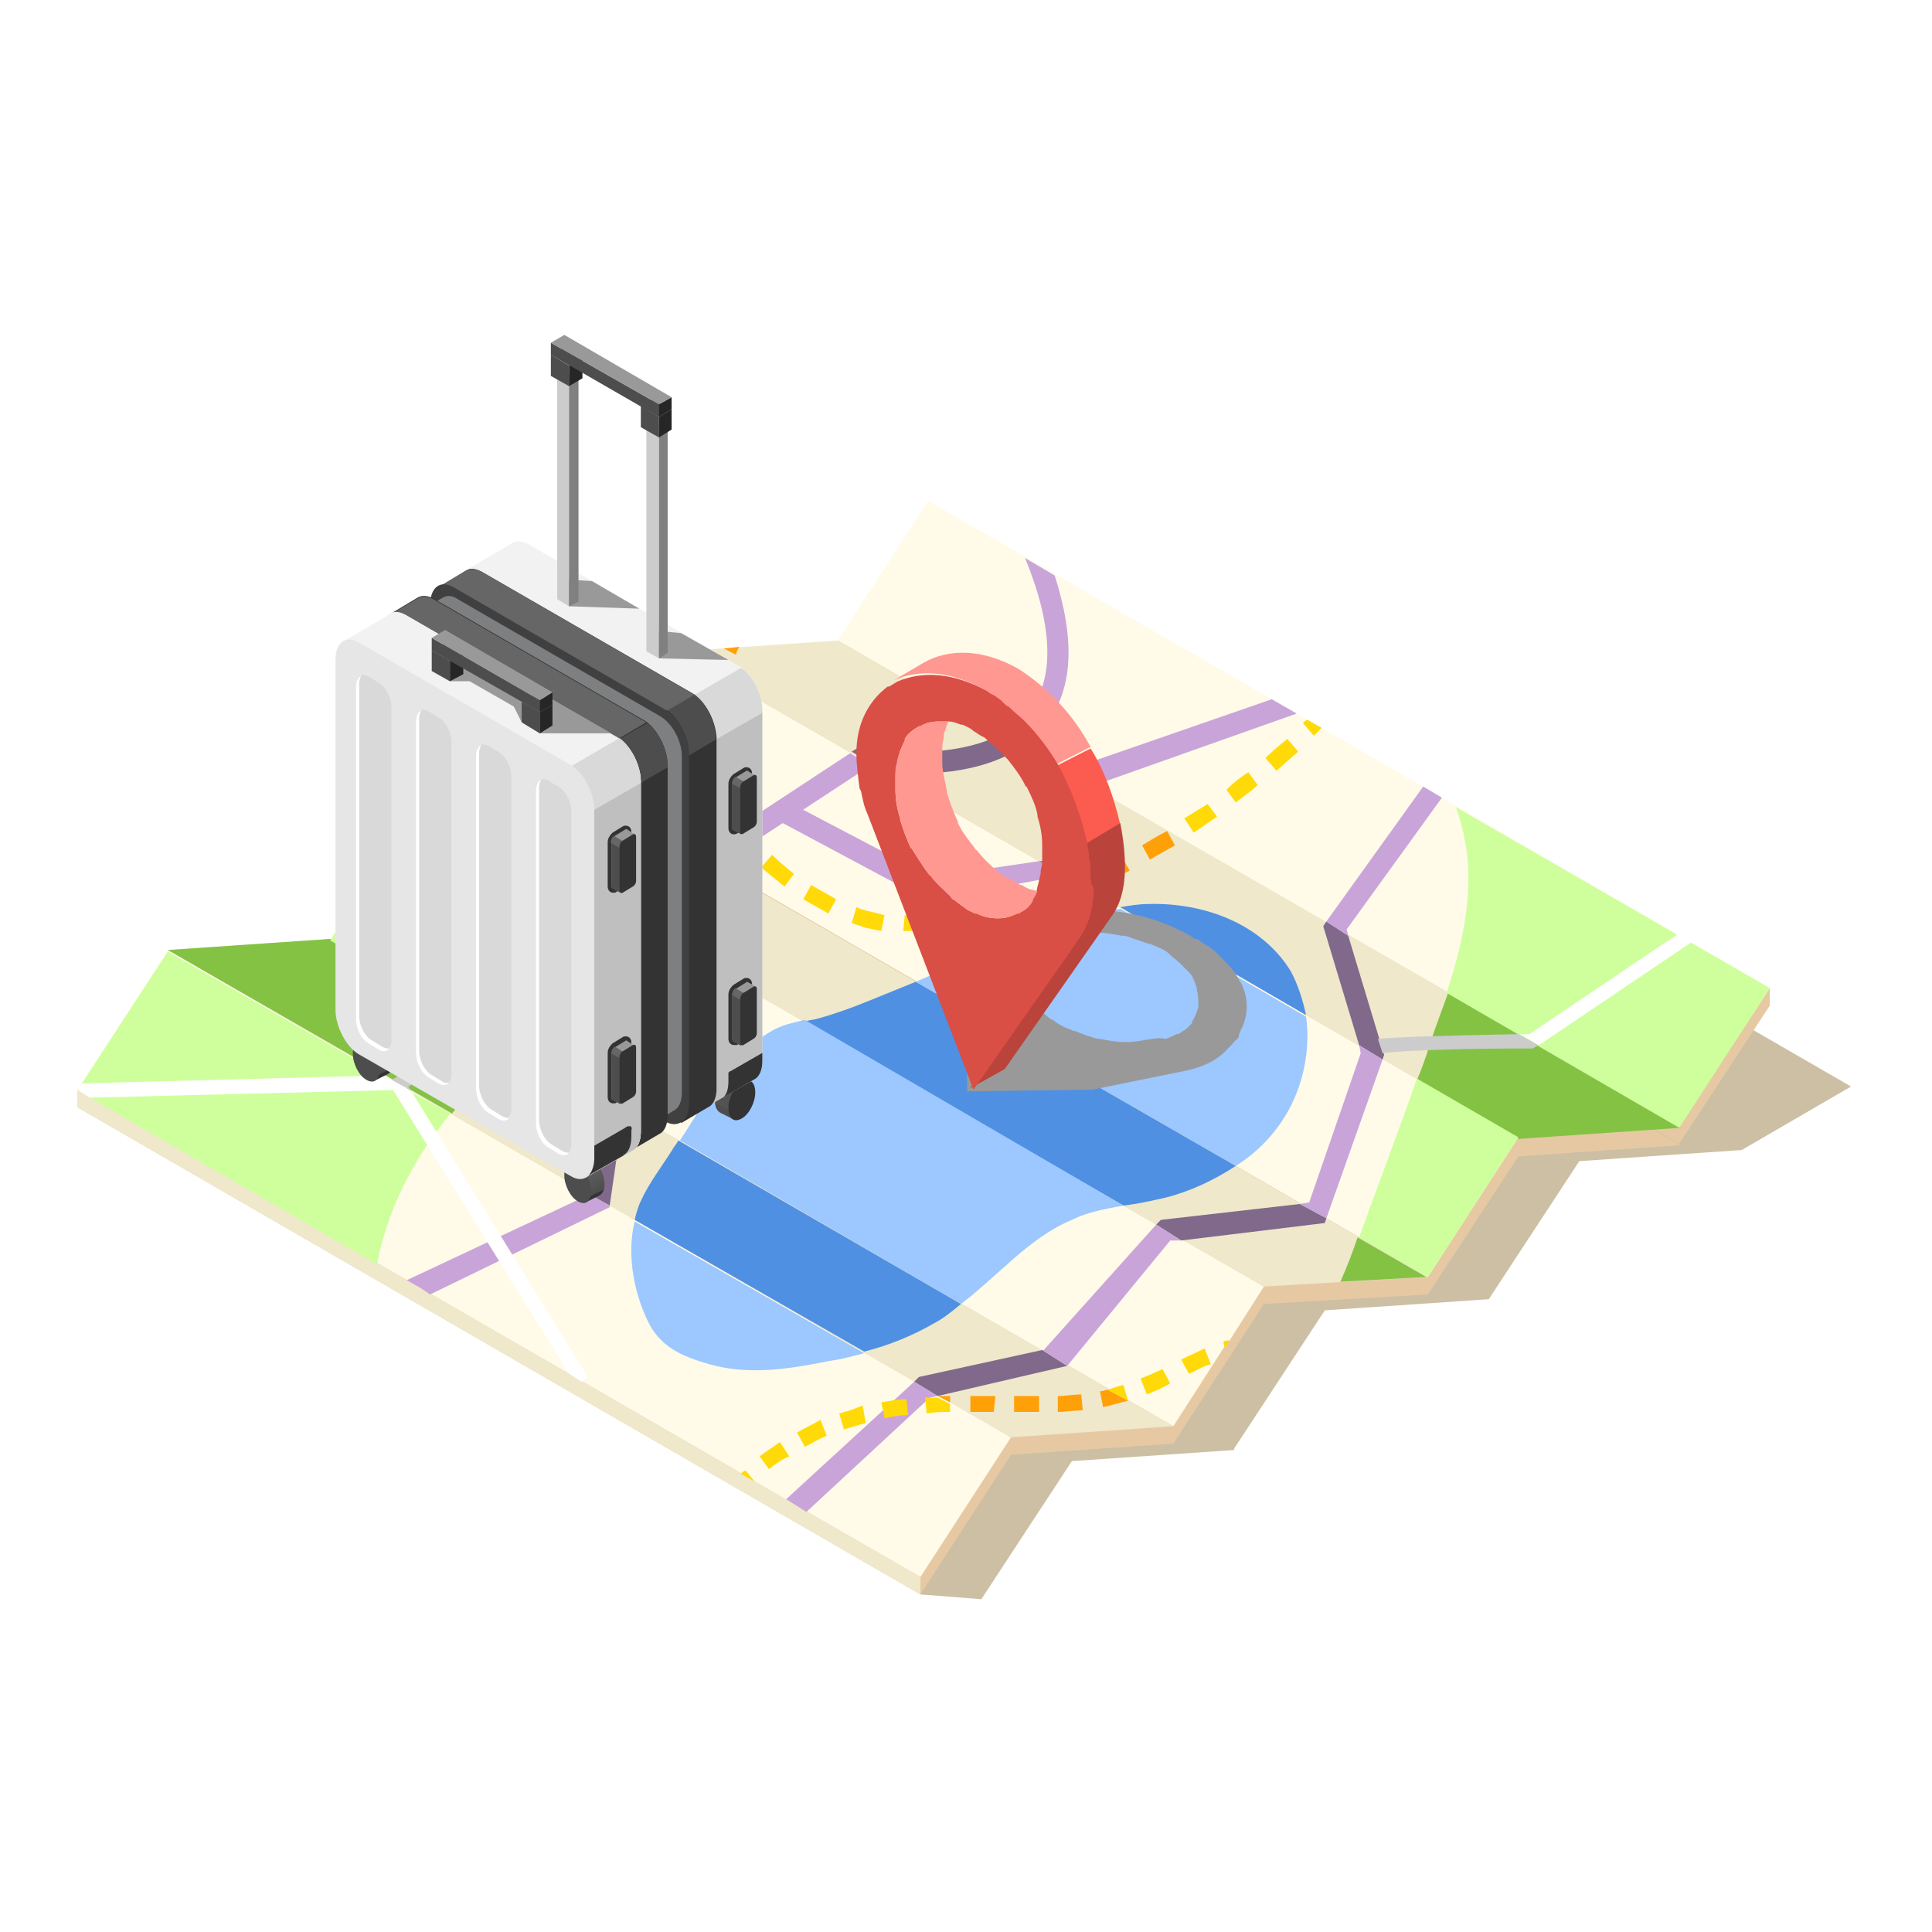 <svg width="150" height="150" viewBox="0 0 150 150" fill="none" xmlns="http://www.w3.org/2000/svg">
<path d="M143.71 84.358L78.25 46.527L69.764 51.456L57.278 52.319L50.247 63.163L50.004 63.04L37.518 63.903L30.366 74.747H30.487L17.88 75.609L10.849 86.453L70.249 121.943L71.461 123.791L76.189 124.161L83.22 113.44L95.827 112.578V112.454L102.858 101.734L115.587 100.871L122.617 90.15L135.225 89.287L143.71 84.358Z" fill="#CCBFA3"/>
<path d="M136.073 77.088V77.211L72.067 40.242L65.763 49.854L65.036 49.731V51.087L130.376 88.794L137.407 78.073V76.718L136.073 77.088Z" fill="#E6C9A3"/>
<path d="M137.407 76.718L130.376 87.439L65.036 49.731L72.067 38.887L101.524 55.893L102.615 56.509L137.407 76.718Z" fill="#FFFBE8"/>
<path d="M130.376 88.794V87.439L65.036 49.731V51.087L130.376 88.794Z" fill="#E6C9A3"/>
<path d="M65.036 51.087L52.429 51.949L46.125 61.561L45.398 61.315V62.793L110.859 100.501L117.89 89.78L130.497 88.918L65.036 51.087Z" fill="#E6C9A3"/>
<path d="M110.859 99.146L45.398 61.315L52.429 50.594L117.89 88.302L110.859 99.146Z" fill="#FFFBE8"/>
<path d="M130.497 87.439L65.036 49.731L52.429 50.594L117.89 88.302L130.497 87.439Z" fill="#EFE8CB"/>
<path d="M110.859 100.501V99.145L45.398 61.315V62.793L110.859 100.501Z" fill="#E6C9A3"/>
<path d="M25.638 74.377L91.099 112.085L98.13 101.241L110.859 100.501L45.276 62.67L32.669 63.533L25.638 74.377Z" fill="#E6C9A3"/>
<path d="M98.13 99.885L95.463 104.075L94.978 104.691L91.099 110.729L25.638 72.898L32.669 62.177L98.13 99.885Z" fill="#FFFBE8"/>
<path d="M110.859 99.145L45.276 61.315L32.669 62.177L98.13 99.885L110.859 99.145Z" fill="#EFE8CB"/>
<path d="M25.638 74.377L13.031 75.24L6.849 84.728L6 84.605V85.96L71.461 123.791L78.492 112.947L91.099 112.085L25.638 74.377Z" fill="#E6C9A3"/>
<path d="M78.492 111.592L71.461 122.436L58.611 115.042L57.399 114.303L6 84.605L13.031 73.761L78.492 111.592Z" fill="#FFFBE8"/>
<path d="M91.099 110.729L25.638 72.898L13.031 73.76L78.492 111.592L91.099 110.729Z" fill="#EFE8CB"/>
<path d="M71.461 123.792V122.436L6 84.605V85.96L71.461 123.792Z" fill="#EFE8CB"/>
<path d="M49.277 94.833L67.097 105.061C66.127 105.307 65.278 105.554 64.309 105.677C61.278 106.293 58.126 106.786 55.096 105.923C52.914 105.307 51.217 104.568 50.247 102.473C49.156 100.132 48.671 97.297 49.277 94.833Z" fill="#9CC7FF"/>
<path d="M71.097 76.225L95.948 90.52C94.251 91.629 92.433 92.491 90.493 92.984C89.402 93.231 88.311 93.477 87.22 93.6L62.49 79.306C62.854 79.183 63.218 79.183 63.581 79.059C64.915 78.69 66.248 78.197 67.46 77.704C68.673 77.211 69.885 76.718 71.097 76.225Z" fill="#4F90E3"/>
<path d="M101.403 78.813L86.978 70.433C87.705 70.31 88.432 70.187 89.16 70.187C93.402 70.064 97.888 71.666 100.191 75.363C100.797 76.472 101.161 77.704 101.403 78.813Z" fill="#4F90E3"/>
<path d="M74.613 101.241C74.007 101.734 73.279 102.35 72.552 102.72C70.855 103.705 69.036 104.445 67.097 104.938L49.277 94.71C49.398 94.217 49.519 93.724 49.762 93.231C50.368 91.876 51.338 90.643 52.186 89.288C52.307 89.041 52.55 88.795 52.671 88.548L74.613 101.241Z" fill="#4F90E3"/>
<path d="M87.22 93.6C85.887 93.847 84.432 94.093 83.22 94.709C79.947 96.065 77.522 99.022 74.613 101.24L52.792 88.548C54.005 86.7 55.096 84.728 56.55 83.003C57.399 81.894 58.49 80.908 59.702 80.168C60.672 79.552 61.521 79.429 62.49 79.183L87.22 93.6Z" fill="#9CC7FF"/>
<path d="M99.827 86.576C98.857 88.178 97.524 89.534 95.948 90.52L71.097 76.225C73.037 75.362 75.098 74.623 77.037 73.761C80.31 72.405 83.583 71.05 86.978 70.557L101.403 78.936C101.767 81.524 101.161 84.358 99.827 86.576Z" fill="#9CC7FF"/>
<path d="M25.638 72.898L40.185 81.278C38.367 82.879 36.548 84.605 35.094 86.453L13.031 73.76L25.638 72.898Z" fill="#84C244"/>
<path d="M52.065 65.258C52.065 67.353 51.823 69.325 50.974 71.173C50.732 71.543 50.61 72.035 50.368 72.405L40.185 66.49L39.094 65.874L32.548 62.177L44.186 61.315L45.155 61.191L45.277 61.315L45.64 61.561L52.065 65.258Z" fill="#84C244"/>
<path d="M105.404 96.065L110.737 99.146L104.07 99.515C104.555 98.406 105.04 97.174 105.404 96.065Z" fill="#84C244"/>
<path d="M112.434 77.088L130.497 87.562L117.89 88.425L110.01 83.865C110.374 83.003 110.737 82.017 110.98 81.154C111.465 79.676 111.95 78.443 112.434 77.088Z" fill="#84C244"/>
<path d="M34.972 86.453C34.366 87.193 33.76 88.055 33.154 88.918C31.336 91.629 29.881 94.833 29.275 98.16L6.97 85.221L6 84.605L6.364 84.112L13.031 73.884L29.76 83.496L31.578 84.605L34.972 86.453Z" fill="#CEFF9C"/>
<path d="M50.368 72.405C48.792 74.87 46.246 76.718 43.822 78.443C42.609 79.429 41.397 80.291 40.185 81.401L25.638 73.021L32.669 62.177L50.368 72.405Z" fill="#CEFF9C"/>
<path d="M52.065 65.012C52.065 65.135 52.065 65.135 52.065 65.258L45.398 61.438L49.883 54.66C50.368 55.4 50.732 56.262 50.974 57.125C51.701 59.59 52.065 62.3 52.065 65.012Z" fill="#CEFF9C"/>
<path d="M117.889 88.302L110.859 99.146L105.525 96.065C106.979 91.999 108.555 87.932 110.01 83.742L117.889 88.302Z" fill="#CEFF9C"/>
<path d="M137.407 76.718L130.376 87.562L112.313 77.088C113.283 74.131 114.01 71.173 114.01 68.092C114.01 66.244 113.647 64.396 113.041 62.67L137.407 76.718Z" fill="#CEFF9C"/>
<path d="M46.852 85.221L48.428 86.083L47.337 93.6L45.761 92.738L46.852 85.221Z" fill="#81698B"/>
<path d="M55.823 67.476L58.49 76.718L58.247 76.965L56.429 75.856L53.883 66.49L54.005 66.367L55.823 67.476Z" fill="#81698B"/>
<path d="M79.34 57.987C76.067 60.205 71.339 60.205 68.794 59.959L66.127 58.357L66.733 57.987L67.097 58.111C67.218 58.111 73.521 59.22 77.764 57.002L79.34 57.987Z" fill="#81698B"/>
<path d="M80.916 104.814L82.856 106.046L72.794 108.388L70.976 107.279L71.34 106.909L80.916 104.814Z" fill="#81698B"/>
<path d="M100.918 93.477L102.979 94.586L102.858 94.956L91.705 96.311L89.766 95.079L90.129 94.71L100.918 93.477Z" fill="#81698B"/>
<path d="M107.464 81.894L107.343 82.264L105.525 81.154L102.737 71.912L102.979 71.543L104.676 72.652L107.464 81.894Z" fill="#81698B"/>
<path d="M47.337 93.6V93.724L33.397 100.501L32.669 100.008L31.578 99.392L45.761 92.738L47.337 93.6Z" fill="#C9A4D9"/>
<path d="M58.248 76.965L48.428 86.084L46.852 85.221L56.55 76.225L56.429 75.856L58.248 76.965Z" fill="#C9A4D9"/>
<path d="M66.976 59.836L55.702 67.23L55.823 67.476L54.005 66.367L66.006 58.48L68.673 60.082C67.945 59.959 67.339 59.836 66.976 59.836Z" fill="#C9A4D9"/>
<path d="M81.28 56.139C80.674 56.878 80.067 57.495 79.34 57.987L77.643 57.002C78.492 56.509 79.34 55.892 79.946 55.153C81.886 52.689 81.765 48.622 79.583 43.323L81.886 44.679C83.462 49.608 83.341 53.428 81.28 56.139Z" fill="#C9A4D9"/>
<path d="M72.794 108.388L72.188 108.511L62.612 117.384L61.036 116.398L70.976 107.279L72.794 108.388Z" fill="#C9A4D9"/>
<path d="M91.705 96.312H90.857L82.856 106.047L80.916 104.814H81.037L89.766 95.079L91.705 96.312Z" fill="#C9A4D9"/>
<path d="M107.343 82.264L102.979 94.586L100.918 93.477L101.646 93.354L105.646 81.771L105.525 81.154L107.343 82.264Z" fill="#C9A4D9"/>
<path d="M104.555 72.159L104.676 72.652L102.979 71.543L110.495 61.068L111.95 61.931L104.555 72.159Z" fill="#C9A4D9"/>
<path d="M82.735 59.959L84.674 61.068L84.068 61.191L82.492 67.969L80.674 66.86H80.916L82.735 59.959Z" fill="#81698B"/>
<path d="M82.492 67.969L72.067 69.94L60.308 63.656L61.036 62.177L72.309 68.092L80.674 66.86L82.492 67.969Z" fill="#C9A4D9"/>
<path d="M100.676 55.399L84.674 61.068L82.735 59.959V59.836L98.736 54.29L100.676 55.399Z" fill="#C9A4D9"/>
<path fill-rule="evenodd" clip-rule="evenodd" d="M55.58 56.016L54.368 55.893C54.368 56.632 54.368 57.495 54.489 58.234L55.701 58.111C55.58 57.495 55.459 56.755 55.58 56.016Z" fill="#FFDA08"/>
<path fill-rule="evenodd" clip-rule="evenodd" d="M56.308 52.812C56.065 53.305 55.944 53.921 55.823 54.414L54.611 54.167C54.732 53.551 54.974 52.812 55.217 52.196L56.308 52.812Z" fill="#FFDA08"/>
<path fill-rule="evenodd" clip-rule="evenodd" d="M59.944 66.367L59.096 67.353C59.702 67.846 60.308 68.339 60.914 68.832L61.641 67.846C61.035 67.353 60.429 66.86 59.944 66.367Z" fill="#FFDA08"/>
<path fill-rule="evenodd" clip-rule="evenodd" d="M57.399 63.409L56.308 64.149C56.671 64.765 57.156 65.504 57.641 65.997L58.611 65.135C58.247 64.642 57.762 64.026 57.399 63.409Z" fill="#FFDA08"/>
<path fill-rule="evenodd" clip-rule="evenodd" d="M55.944 59.959L54.732 60.329C54.853 60.699 54.974 61.068 55.095 61.438C55.217 61.808 55.338 62.177 55.58 62.547L56.671 62.054C56.55 61.684 56.429 61.438 56.308 61.068C56.186 60.575 56.065 60.329 55.944 59.959Z" fill="#FFDA08"/>
<path fill-rule="evenodd" clip-rule="evenodd" d="M70.249 71.05L70.127 72.282C70.855 72.282 71.703 72.282 72.431 72.282L72.309 71.05C71.582 71.173 70.855 71.173 70.249 71.05Z" fill="#FFDA08"/>
<path fill-rule="evenodd" clip-rule="evenodd" d="M66.491 70.434L66.127 71.666C66.491 71.789 66.854 71.912 67.218 72.036L67.824 72.159L68.43 72.282L68.673 71.05L68.188 70.927L67.703 70.803C67.097 70.68 66.733 70.557 66.491 70.434Z" fill="#FFDA08"/>
<path fill-rule="evenodd" clip-rule="evenodd" d="M62.975 68.708L62.369 69.817C62.975 70.187 63.702 70.557 64.308 70.926L64.915 69.817C64.308 69.448 63.581 69.078 62.975 68.708Z" fill="#FFDA08"/>
<path fill-rule="evenodd" clip-rule="evenodd" d="M84.068 69.324C83.34 69.571 82.734 69.941 82.007 70.187L81.643 68.955C82.249 68.708 82.734 68.585 83.34 68.339L83.947 68.708L84.068 69.324Z" fill="#FFDA08"/>
<path fill-rule="evenodd" clip-rule="evenodd" d="M77.885 70.187L78.249 71.419C78.977 71.173 79.704 71.05 80.431 70.803L80.067 69.571C79.219 69.694 78.492 69.941 77.885 70.187Z" fill="#FFDA08"/>
<path fill-rule="evenodd" clip-rule="evenodd" d="M74.006 70.926L74.128 72.159C74.855 72.035 75.582 71.912 76.31 71.789L76.067 70.557C75.461 70.68 74.734 70.803 74.006 70.926Z" fill="#FFDA08"/>
<path fill-rule="evenodd" clip-rule="evenodd" d="M91.948 63.533L92.675 64.642C93.281 64.272 93.887 63.779 94.493 63.409L93.766 62.424C93.16 62.793 92.554 63.163 91.948 63.533Z" fill="#FFDA08"/>
<path fill-rule="evenodd" clip-rule="evenodd" d="M88.674 65.628L89.28 66.737C89.887 66.367 90.614 65.997 91.22 65.628L90.614 64.519C89.887 64.888 89.28 65.258 88.674 65.628Z" fill="#FFA008"/>
<path fill-rule="evenodd" clip-rule="evenodd" d="M85.159 67.476L85.644 68.585C86.371 68.215 86.977 67.969 87.705 67.599L87.099 66.49C86.492 66.86 85.886 67.23 85.159 67.476Z" fill="#FFA008"/>
<path fill-rule="evenodd" clip-rule="evenodd" d="M102.615 56.509C102.373 56.755 102.251 56.879 102.009 57.125L101.16 56.139C101.282 56.016 101.403 55.893 101.524 55.893L102.615 56.509Z" fill="#FFDA08"/>
<path fill-rule="evenodd" clip-rule="evenodd" d="M98.251 58.85L99.1 59.836C99.706 59.343 100.191 58.85 100.797 58.357L99.948 57.371C99.342 57.864 98.736 58.357 98.251 58.85Z" fill="#FFDA08"/>
<path fill-rule="evenodd" clip-rule="evenodd" d="M95.221 61.315L95.948 62.301C96.554 61.808 97.16 61.438 97.645 60.945L96.918 59.959C96.311 60.329 95.705 60.822 95.221 61.315Z" fill="#FFDA08"/>
<path fill-rule="evenodd" clip-rule="evenodd" d="M61.885 111.222L62.491 112.331C62.975 112.085 63.582 111.715 64.188 111.468L63.703 110.236C63.097 110.606 62.491 110.852 61.885 111.222Z" fill="#FFDA08"/>
<path fill-rule="evenodd" clip-rule="evenodd" d="M58.975 113.07L59.702 114.056C60.187 113.687 60.672 113.317 61.278 113.07L60.551 111.961C60.066 112.331 59.46 112.701 58.975 113.07Z" fill="#FFDA08"/>
<path fill-rule="evenodd" clip-rule="evenodd" d="M58.611 115.042L57.52 114.426C57.642 114.303 57.763 114.179 57.884 114.179L58.611 115.042Z" fill="#FFDA08"/>
<path fill-rule="evenodd" clip-rule="evenodd" d="M73.764 109.62C73.158 109.62 72.552 109.62 71.946 109.743L71.825 108.511C72.188 108.511 72.431 108.511 72.794 108.511L73.764 109.004V109.62Z" fill="#FFDA08"/>
<path fill-rule="evenodd" clip-rule="evenodd" d="M68.43 108.881L68.673 110.113C69.279 109.99 69.885 109.867 70.491 109.867L70.37 108.635C69.764 108.635 69.037 108.758 68.43 108.881Z" fill="#FFDA08"/>
<path fill-rule="evenodd" clip-rule="evenodd" d="M65.157 109.743L65.521 110.976L66.37 110.729L67.218 110.483L66.976 109.127L66.006 109.497L65.157 109.743Z" fill="#FFDA08"/>
<path fill-rule="evenodd" clip-rule="evenodd" d="M82.129 108.388V109.62C82.735 109.62 83.462 109.497 84.068 109.497L83.947 108.264C83.341 108.264 82.735 108.388 82.129 108.388Z" fill="#FFA008"/>
<path fill-rule="evenodd" clip-rule="evenodd" d="M78.734 108.388V109.62C79.341 109.62 80.068 109.62 80.674 109.62V108.388C79.947 108.388 79.341 108.388 78.734 108.388Z" fill="#FFA008"/>
<path fill-rule="evenodd" clip-rule="evenodd" d="M75.34 108.388V109.62H77.158L77.28 108.388H75.34Z" fill="#FFA008"/>
<path fill-rule="evenodd" clip-rule="evenodd" d="M91.705 105.554L92.311 106.663C92.918 106.416 93.403 106.047 94.009 105.923L93.524 104.691C92.796 105.061 92.19 105.307 91.705 105.554Z" fill="#FFDA08"/>
<path fill-rule="evenodd" clip-rule="evenodd" d="M88.554 107.032L89.039 108.264C89.645 108.018 90.251 107.771 90.857 107.402L90.251 106.293C89.766 106.539 89.16 106.786 88.554 107.032Z" fill="#FFDA08"/>
<path fill-rule="evenodd" clip-rule="evenodd" d="M87.584 108.757C86.978 108.88 86.25 109.127 85.644 109.25L85.402 108.018C85.644 108.018 85.887 107.895 86.008 107.895L87.584 108.757Z" fill="#FFA008"/>
<path fill-rule="evenodd" clip-rule="evenodd" d="M95.463 104.075L95.1 104.691L94.978 104.198C95.1 104.075 95.221 104.075 95.463 104.075Z" fill="#FFDA08"/>
<path d="M73.764 108.881L72.794 108.388C73.158 108.388 73.401 108.388 73.764 108.388V108.881Z" fill="#FFA008"/>
<path d="M87.584 108.757L86.008 107.895C86.371 107.772 86.735 107.648 87.22 107.525L87.584 108.757Z" fill="#FFDA08"/>
<path d="M57.399 50.224C57.278 50.471 57.156 50.594 57.156 50.84L56.187 50.347L57.399 50.224Z" fill="#FFA008"/>
<path d="M56.429 52.319C56.429 52.442 56.308 52.566 56.308 52.812L55.217 52.196C55.217 52.073 55.338 52.073 55.338 51.95L56.429 52.319Z" fill="#FFA008"/>
<path d="M83.826 68.709L83.219 68.339C83.341 68.339 83.462 68.216 83.583 68.216L83.826 68.709Z" fill="#FFA008"/>
<path d="M37.518 79.799L38.609 80.415V80.538L31.699 84.358L31.942 84.728L30.366 83.865L37.518 79.799Z" fill="#CCCCCC"/>
<path d="M45.761 61.561L40.185 66.49L39.094 65.874L44.307 61.315H45.276H45.398L45.761 61.561Z" fill="#CCCCCC"/>
<path d="M31.578 84.482V84.605L6.97 85.221L6 84.605L6.364 84.112L29.76 83.496L31.578 84.482Z" fill="white"/>
<path d="M119.466 81.154L118.981 81.401H118.859C114.253 81.401 109.162 81.524 107.343 81.77L106.979 80.661C108.192 80.538 111.101 80.415 117.89 80.292L119.466 81.154Z" fill="#CCCCCC"/>
<path d="M45.64 106.909L45.155 107.279L44.185 106.663L30.123 83.989L30.366 83.865L31.942 84.728L45.64 106.909Z" fill="white"/>
<path d="M40.185 66.49L40.064 66.613L38.609 80.415L37.518 79.799L38.973 66.12L39.094 65.874L40.185 66.49Z" fill="white"/>
<path d="M131.345 73.144L119.465 81.154L118.011 80.292C118.253 80.292 118.496 80.292 118.738 80.292L130.254 72.528L131.345 73.144Z" fill="white"/>
<path fill-rule="evenodd" clip-rule="evenodd" d="M95.706 81.031C95.827 80.908 95.827 80.785 95.948 80.785C96.069 80.661 96.191 80.538 96.191 80.415C96.191 80.415 96.191 80.415 96.191 80.292C96.312 80.168 96.312 79.922 96.433 79.799C96.918 78.69 96.918 77.581 96.433 76.472C96.312 76.225 96.191 76.102 96.069 75.856C95.827 75.362 95.342 74.87 94.857 74.377C94.615 74.13 94.251 73.761 93.887 73.514C93.645 73.391 93.524 73.268 93.281 73.144C93.16 73.021 93.039 72.898 92.796 72.898C92.554 72.775 92.433 72.651 92.19 72.528C90.614 71.666 88.796 71.05 86.978 70.803C85.886 70.68 84.917 70.557 83.947 70.557H82.977H82.856C80.553 70.68 78.492 71.296 77.401 72.282C77.037 72.651 76.673 73.144 76.431 73.514V73.637C76.31 73.884 76.189 74.254 76.189 74.623L74.976 77.95L75.097 84.728L84.795 84.605L92.069 83.126C93.281 82.879 94.372 82.386 95.1 81.647C95.463 81.278 95.584 81.154 95.706 81.031ZM89.402 80.661C89.281 80.661 89.281 80.785 89.402 80.661C88.675 80.785 88.069 80.908 87.462 80.908H87.341C86.735 80.908 86.008 80.785 85.402 80.661H85.28C84.674 80.538 84.068 80.292 83.462 80.045H83.341C83.098 79.922 82.735 79.799 82.492 79.675C82.25 79.552 82.007 79.429 81.765 79.183H81.644C81.159 78.813 80.795 78.443 80.431 78.074C80.431 78.074 80.431 78.074 80.431 77.95C80.189 77.581 79.947 77.211 79.825 76.718C79.825 76.718 79.825 76.718 79.825 76.595C79.704 76.225 79.704 75.732 79.825 75.363C79.825 75.363 79.825 75.362 79.825 75.239C79.947 74.87 80.068 74.5 80.31 74.13C80.31 74.13 80.31 74.13 80.31 74.007C80.431 73.884 80.674 73.637 80.795 73.514C80.916 73.391 81.159 73.268 81.401 73.144C81.401 73.144 81.401 73.144 81.522 73.144C82.007 72.898 82.492 72.775 83.098 72.528H83.219C83.826 72.405 84.432 72.405 85.038 72.405H85.159C85.765 72.405 86.493 72.528 87.099 72.651H87.22C87.462 72.651 87.705 72.775 88.069 72.898C88.432 73.021 88.796 73.144 89.159 73.268H89.281C89.523 73.391 89.887 73.514 90.129 73.637C90.372 73.761 90.614 73.884 90.857 74.13C90.857 74.13 90.857 74.13 90.978 74.254C91.463 74.623 91.826 74.993 92.19 75.363C92.19 75.363 92.19 75.362 92.311 75.486C92.675 75.856 92.796 76.348 92.917 76.718C92.917 76.718 92.917 76.718 92.917 76.841C93.039 77.211 93.039 77.704 93.039 78.074C93.039 78.074 93.039 78.074 93.039 78.197C92.917 78.567 92.796 78.936 92.554 79.306C92.554 79.306 92.554 79.306 92.554 79.429C92.433 79.552 92.19 79.799 92.069 79.922C91.826 80.045 91.705 80.168 91.463 80.292C91.463 80.292 91.463 80.292 91.341 80.292C91.099 80.415 90.857 80.538 90.493 80.661C89.887 80.538 89.644 80.661 89.402 80.661Z" fill="#999999"/>
<path fill-rule="evenodd" clip-rule="evenodd" d="M84.674 57.988L82.007 59.343C80.674 57.002 78.734 54.907 76.431 53.551C73.764 52.073 71.34 51.95 69.4 52.812L71.703 51.457C73.643 50.347 76.31 50.348 79.098 51.95C81.401 53.428 83.341 55.523 84.674 57.988Z" fill="#FF9891"/>
<path d="M86.978 64.026L84.311 65.628C83.826 63.533 83.098 61.438 82.007 59.466L84.674 58.111C85.765 59.836 86.493 61.931 86.978 64.026Z" fill="#FC5B50"/>
<path d="M87.341 67.353C87.341 68.955 86.978 70.187 86.371 71.05L78.007 83.003L75.34 84.482L83.704 72.529C84.311 71.543 84.674 70.311 84.674 68.832C84.674 67.723 84.553 66.614 84.311 65.505L86.978 63.903C87.22 65.135 87.341 66.244 87.341 67.353Z" fill="#BA433B"/>
<path fill-rule="evenodd" clip-rule="evenodd" d="M84.674 68.092C84.674 67.846 84.674 67.723 84.674 67.476C84.674 67.23 84.674 66.983 84.553 66.614V66.49C84.553 66.121 84.432 65.874 84.432 65.505C83.947 63.41 83.22 61.315 82.129 59.343C81.401 58.111 80.553 57.002 79.583 56.016C79.219 55.646 78.734 55.277 78.371 54.907C78.128 54.784 77.886 54.537 77.764 54.414C77.643 54.291 77.401 54.168 77.28 54.044C77.037 53.921 76.795 53.798 76.674 53.675C74.007 52.196 71.582 52.073 69.642 52.935L69.036 53.305C69.036 53.305 69.036 53.305 68.915 53.305C67.46 54.414 66.491 56.139 66.491 58.481C66.491 59.343 66.612 60.206 66.733 61.192L66.854 61.438C66.976 62.054 67.097 62.67 67.339 63.163L75.582 84.605L83.947 72.652C84.553 71.666 84.917 70.434 84.917 68.955C84.674 68.585 84.674 68.339 84.674 68.092ZM80.189 69.818C79.825 70.311 79.462 70.68 79.098 70.927C79.098 70.927 79.098 70.927 78.977 70.927C78.492 71.173 78.007 71.296 77.522 71.296H77.401C76.916 71.296 76.31 71.173 75.825 70.927H75.704C75.461 70.803 75.098 70.68 74.855 70.434C74.613 70.311 74.37 70.064 74.007 69.818C74.007 69.818 73.885 69.818 73.885 69.694C73.4 69.201 72.794 68.709 72.309 68.092C72.309 68.092 72.309 67.969 72.188 67.969C71.703 67.353 71.34 66.737 70.855 65.998C70.855 65.998 70.855 65.874 70.734 65.874C70.37 65.135 70.127 64.396 69.885 63.656V63.533C69.642 62.794 69.521 62.054 69.521 61.315V61.192C69.521 60.822 69.521 60.452 69.521 60.083C69.521 59.713 69.521 59.467 69.642 59.22V59.097C69.764 58.481 70.006 57.988 70.249 57.495C70.249 57.495 70.249 57.495 70.249 57.372C70.491 56.879 70.976 56.632 71.34 56.386C71.34 56.386 71.34 56.386 71.461 56.386C71.825 56.139 72.309 56.016 72.916 56.016H73.037C73.279 56.016 73.522 56.016 73.643 56.016C74.007 56.016 74.249 56.139 74.613 56.263H74.734C74.976 56.386 75.34 56.509 75.582 56.755C75.825 56.879 76.067 57.125 76.431 57.248L76.552 57.372C77.158 57.864 77.643 58.357 78.128 58.85L78.249 58.974C78.734 59.59 79.219 60.206 79.583 60.945C79.583 60.945 79.583 61.068 79.704 61.068C80.068 61.808 80.431 62.547 80.553 63.286V63.41C80.795 64.149 80.916 64.888 80.916 65.628V65.751C80.916 66.121 80.916 66.49 80.916 66.86C80.916 67.23 80.795 67.476 80.795 67.723V67.846C80.674 68.216 80.674 68.462 80.553 68.832C80.431 69.448 80.31 69.571 80.189 69.818Z" fill="#D94E45"/>
<path d="M80.553 69.201C80.431 69.448 80.31 69.694 80.189 69.817C80.189 69.817 80.189 69.817 80.189 69.94C79.947 70.433 79.583 70.68 79.098 70.926C79.098 70.926 79.098 70.926 78.977 70.926C78.492 71.173 78.007 71.296 77.522 71.296H77.401C76.916 71.296 76.31 71.173 75.825 70.926H75.704C75.461 70.803 75.097 70.68 74.855 70.433C74.613 70.31 74.37 70.064 74.007 69.817C74.007 69.817 73.885 69.817 73.885 69.694C73.4 69.201 72.794 68.708 72.309 68.092C72.309 68.092 72.309 67.969 72.188 67.969C71.703 67.353 71.34 66.737 70.855 65.997C70.855 65.997 70.855 65.874 70.734 65.874C70.37 65.135 70.127 64.395 69.885 63.656V63.532C69.642 62.793 69.521 62.054 69.521 61.314V61.191C69.521 60.822 69.521 60.452 69.521 60.082C69.521 59.712 69.521 59.466 69.642 59.219V59.096C69.764 58.48 70.006 57.987 70.249 57.494C70.249 57.494 70.249 57.494 70.249 57.371C70.491 56.878 70.976 56.632 71.34 56.385C71.34 56.385 71.34 56.385 71.461 56.385C71.825 56.139 72.309 56.016 72.915 56.016H73.037C73.279 56.016 73.522 56.016 73.643 56.016C73.522 56.262 73.4 56.632 73.279 57.001V57.125C73.279 57.371 73.158 57.741 73.158 57.987C73.158 58.357 73.158 58.727 73.158 59.096V59.219C73.158 59.959 73.4 60.698 73.522 61.438V61.561C73.764 62.3 74.007 63.04 74.37 63.779V63.902C74.734 64.642 75.219 65.258 75.704 65.874C75.704 65.874 75.704 65.997 75.825 65.997C76.31 66.613 76.795 67.106 77.401 67.599C77.401 67.599 77.522 67.599 77.522 67.722C77.764 67.969 78.007 68.092 78.371 68.215C78.613 68.338 78.977 68.585 79.219 68.708H79.34C79.825 69.078 80.189 69.078 80.553 69.201Z" fill="#FF9891"/>
<path d="M58.331 84.014L57.35 83.524C57.289 83.524 57.289 83.463 57.228 83.463C57.044 83.401 56.799 83.401 56.554 83.524C55.941 83.891 55.513 84.749 55.513 85.546C55.513 85.974 55.697 86.281 55.941 86.403L56.922 86.893V86.648C56.983 86.648 57.044 86.587 57.167 86.526C57.779 86.158 58.208 85.3 58.208 84.504C58.208 84.32 58.147 84.136 58.147 84.014H58.331Z" fill="url(#paint0_linear_1344_17054)"/>
<path d="M58.637 84.81C58.637 85.607 58.147 86.526 57.596 86.832C56.983 87.199 56.554 86.832 56.554 86.035C56.554 85.239 57.044 84.32 57.596 84.014C58.208 83.646 58.637 84.014 58.637 84.81Z" fill="#333333"/>
<path d="M59.188 55.221V82.36C59.188 83.095 58.943 83.646 58.514 83.83L56.125 85.178L54.9 85.913L54.778 84.565L55.023 83.646L39.891 74.886C38.911 74.335 38.054 72.742 38.054 71.394V45.236L36.093 44.317L39.769 42.173C40.075 41.989 40.504 41.989 40.994 42.234L57.412 51.729C58.392 52.342 59.188 53.873 59.188 55.221Z" fill="#F2F2F2"/>
<path d="M59.188 55.282V82.359C59.188 83.094 58.943 83.646 58.514 83.83L54.9 85.912L54.778 84.565L55.023 83.646L51.347 81.502V55.527L59.188 55.282Z" fill="#BFBFBF"/>
<path d="M59.188 55.221V55.344L51.837 59.571L49.938 56.263L57.534 51.852C58.514 52.526 59.188 53.935 59.188 55.221Z" fill="#D9D9D9"/>
<path d="M59.188 81.747V82.359C59.188 83.095 58.943 83.646 58.514 83.83L56.187 85.177C56.432 84.932 56.554 84.504 56.554 83.952V83.278C56.615 83.217 56.677 83.156 56.738 83.156L59.188 81.747Z" fill="#333333"/>
<path d="M51.163 51.117L56.554 51.239L52.878 49.156L50.918 48.972L51.163 51.117Z" fill="#999999"/>
<path d="M44.179 47.073L49.632 47.257L45.956 45.113L43.996 44.99L44.179 47.073Z" fill="#999999"/>
<path d="M53.736 85.851L37.38 76.356C36.4 75.805 35.542 74.212 35.542 72.864V45.726C35.542 44.378 36.338 43.765 37.38 44.378L53.797 53.873C54.778 54.425 55.635 56.017 55.635 57.365V84.504C55.574 85.79 54.778 86.403 53.736 85.851Z" fill="#EFF1F2"/>
<path d="M53.736 53.812L37.38 44.378C36.889 44.133 36.522 44.072 36.154 44.317L34.01 45.603L35.971 46.522V72.68C35.971 74.028 36.767 75.56 37.808 76.172L53.001 84.933L52.756 85.852L52.878 87.199L54.961 85.974C55.39 85.79 55.635 85.239 55.635 84.504V57.304C55.574 55.956 54.777 54.425 53.736 53.812Z" fill="#333333"/>
<path d="M53.981 53.935L51.898 55.16L47.304 55.65L35.971 48.666V46.522L34.01 45.603L36.154 44.317C36.461 44.133 36.889 44.133 37.38 44.378L53.797 53.874C53.858 53.874 53.92 53.935 53.981 53.935Z" fill="#666666"/>
<path d="M51.653 87.077L35.236 77.581C34.255 77.03 33.398 75.437 33.398 74.089V46.951C33.398 45.603 34.194 44.991 35.236 45.603L51.653 55.099C52.633 55.65 53.491 57.243 53.491 58.59V85.729C53.491 87.015 52.633 87.628 51.653 87.077Z" fill="#404040"/>
<path d="M55.574 57.304V57.427L53.491 58.652V58.53C53.491 57.304 52.756 55.834 51.837 55.16L53.92 53.935C54.839 54.609 55.574 56.079 55.574 57.304Z" fill="#4D4D4D"/>
<path d="M51.224 55.589L35.542 46.522C35.113 46.216 34.684 46.216 34.378 46.4L32.295 47.625L34.194 48.483V73.538C34.194 74.825 34.991 76.295 35.91 76.846L50.428 85.239L50.244 86.097L50.367 87.383L52.327 86.219C52.695 86.035 52.94 85.545 52.94 84.81V58.897C53.001 57.611 52.205 56.14 51.224 55.589Z" fill="#7E7F80"/>
<path d="M49.264 87.383L33.52 78.317C32.54 77.765 31.805 76.295 31.805 75.009V48.973C31.805 47.687 32.601 47.135 33.52 47.687L49.203 56.753C50.183 57.304 50.918 58.775 50.918 60.061V86.036C50.979 87.322 50.183 87.935 49.264 87.383Z" fill="#EFF1F2"/>
<path d="M51.837 59.449V86.587C51.837 87.322 51.592 87.873 51.163 88.057L49.08 89.282L48.958 87.935L49.203 87.016L34.072 78.255C33.091 77.704 32.234 76.111 32.234 74.825V48.605L30.273 47.687L32.417 46.4C32.724 46.216 33.153 46.216 33.643 46.461L50.06 55.957C50.122 56.018 50.183 56.018 50.244 56.079C51.102 56.753 51.837 58.162 51.837 59.449Z" fill="#333333"/>
<path d="M50.183 56.079L48.1 57.304L43.506 57.794L32.234 50.811V48.666L30.273 47.748L32.417 46.461C32.724 46.277 33.153 46.277 33.643 46.522L50.06 56.018C50.06 56.018 50.122 56.079 50.183 56.079Z" fill="#666666"/>
<path d="M51.837 59.448V59.571L45.405 63.308L43.506 59.999L50.244 56.14C51.102 56.753 51.837 58.162 51.837 59.448Z" fill="#4D4D4D"/>
<path d="M47.916 89.221L31.499 79.725C30.518 79.174 29.661 77.581 29.661 76.233V49.095C29.661 47.747 30.457 47.135 31.499 47.747L47.916 57.243C48.897 57.794 49.754 59.387 49.754 60.734V87.873C49.754 89.159 48.897 89.772 47.916 89.221Z" fill="#EFF1F2"/>
<path d="M44.118 90.446L45.099 89.956C45.16 89.956 45.16 89.895 45.221 89.895C45.405 89.834 45.65 89.834 45.895 89.956C46.508 90.324 46.936 91.181 46.936 91.978C46.936 92.407 46.753 92.713 46.508 92.835L45.527 93.326V93.081C45.466 93.081 45.405 93.019 45.282 92.958C44.67 92.59 44.241 91.733 44.241 90.936C44.241 90.753 44.302 90.569 44.302 90.446H44.118Z" fill="url(#paint1_linear_1344_17054)"/>
<path d="M43.812 91.243C43.812 92.039 44.302 92.958 44.853 93.264C45.466 93.632 45.895 93.264 45.895 92.468C45.895 91.671 45.405 90.752 44.853 90.446C44.302 90.14 43.812 90.446 43.812 91.243Z" fill="#4D4D4D"/>
<path d="M27.701 81.012L28.681 80.522C28.742 80.522 28.742 80.461 28.803 80.461C28.987 80.399 29.232 80.399 29.477 80.522C30.09 80.889 30.519 81.747 30.519 82.543C30.519 82.972 30.335 83.279 30.09 83.401L29.11 83.891V83.646C29.048 83.646 28.987 83.585 28.865 83.524C28.252 83.156 27.823 82.299 27.823 81.502C27.823 81.318 27.884 81.135 27.884 81.012H27.701Z" fill="url(#paint2_linear_1344_17054)"/>
<path d="M27.394 81.809C27.394 82.605 27.884 83.524 28.436 83.83C29.048 84.198 29.477 83.83 29.477 83.034C29.477 82.237 28.987 81.319 28.436 81.012C27.884 80.645 27.394 81.012 27.394 81.809Z" fill="#4D4D4D"/>
<path d="M49.754 60.674V87.873C49.754 88.608 49.509 89.16 49.081 89.344L45.466 91.426L45.344 90.079L45.589 89.16L41.913 87.016L30.396 80.338C29.416 79.787 28.558 78.194 28.558 76.846V50.749L26.598 49.831L30.274 47.686C30.58 47.503 31.009 47.503 31.499 47.748L35.42 50.014L47.365 56.937L47.917 57.243C47.978 57.304 48.039 57.304 48.1 57.366C49.019 57.978 49.754 59.448 49.754 60.674Z" fill="#F2F2F2"/>
<path d="M49.754 60.796V87.873C49.754 88.608 49.509 89.16 49.08 89.344L45.466 91.426L45.343 90.079L45.588 89.16L41.913 87.016V60.98L49.754 60.796Z" fill="#BFBFBF"/>
<path d="M49.754 60.673V60.796L42.403 65.023L40.504 61.715L48.1 57.304C49.019 57.978 49.754 59.448 49.754 60.673Z" fill="#D9D9D9"/>
<path d="M49.019 87.506C49.08 87.628 49.019 87.69 49.019 87.812C49.019 87.935 49.019 88.057 49.019 88.18V88.241C49.019 88.915 48.835 89.405 48.468 89.65C48.468 89.65 48.407 89.65 48.407 89.711L45.405 91.427L45.282 90.079L45.466 89.344L48.529 87.567C48.59 87.506 48.651 87.506 48.713 87.445C48.774 87.445 48.774 87.445 48.835 87.445C48.897 87.445 48.897 87.445 48.958 87.445C49.019 87.445 49.019 87.506 49.019 87.506Z" fill="#333333"/>
<path d="M44.302 91.304L27.884 81.87C26.904 81.319 26.047 79.726 26.047 78.378V51.24C26.047 49.892 26.843 49.279 27.884 49.892L44.302 59.388C45.282 59.939 46.14 61.532 46.14 62.879V90.018C46.079 91.304 45.282 91.917 44.302 91.304Z" fill="#E6E6E6"/>
<path d="M47.61 69.311C47.365 69.311 47.181 69.127 47.181 68.821V65.391C47.181 65.084 47.365 64.839 47.549 64.655L48.345 64.165C48.407 64.104 48.529 64.104 48.59 64.104C48.835 64.104 49.019 64.288 49.019 64.594V68.025C49.019 68.331 48.835 68.576 48.652 68.76L47.855 69.25C47.794 69.311 47.733 69.311 47.61 69.311Z" fill="#333333"/>
<path d="M49.264 64.778L49.019 64.9V68.208C49.019 68.392 48.897 68.576 48.774 68.637L48.529 68.76L48.161 69.004V69.127V69.311L47.549 68.943C47.487 68.943 47.487 68.821 47.487 68.76V65.329C47.487 65.145 47.61 64.961 47.733 64.9L48.529 64.41C48.59 64.349 48.651 64.349 48.713 64.41L49.264 64.778Z" fill="#999999"/>
<path d="M48.59 68.76L48.161 69.005V69.127V69.311L47.549 68.944C47.487 68.944 47.487 68.821 47.487 68.76V65.329H48.59V68.76Z" fill="#4D4D4D"/>
<path d="M48.713 65.513L48.406 66.003L47.426 65.452V65.329C47.426 65.145 47.549 64.962 47.671 64.9L48.713 65.513Z" fill="#666666"/>
<path d="M48.345 69.311L49.142 68.821C49.264 68.76 49.387 68.576 49.387 68.392V64.962C49.387 64.778 49.264 64.717 49.142 64.778L48.345 65.268C48.223 65.329 48.1 65.513 48.1 65.697V69.128C48.1 69.311 48.223 69.373 48.345 69.311Z" fill="#333333"/>
<path d="M47.61 85.668C47.365 85.668 47.181 85.484 47.181 85.178V81.747C47.181 81.441 47.365 81.196 47.549 81.012L48.345 80.522C48.407 80.461 48.529 80.461 48.59 80.461C48.835 80.461 49.019 80.644 49.019 80.951V84.381C49.019 84.688 48.835 84.933 48.652 85.117L47.855 85.607C47.794 85.668 47.733 85.668 47.61 85.668Z" fill="#333333"/>
<path d="M49.264 81.196L49.019 81.318V84.626C49.019 84.81 48.897 84.994 48.774 85.055L48.529 85.178L48.161 85.423V85.545V85.729L47.549 85.361C47.487 85.361 47.487 85.239 47.487 85.178V81.747C47.487 81.563 47.61 81.379 47.733 81.318L48.529 80.828C48.59 80.767 48.651 80.767 48.713 80.828L49.264 81.196Z" fill="#999999"/>
<path d="M48.59 85.178L48.161 85.423V85.545V85.729L47.549 85.361C47.487 85.361 47.487 85.239 47.487 85.178V81.747H48.59V85.178Z" fill="#4D4D4D"/>
<path d="M48.713 81.87L48.468 82.36L47.487 81.808V81.686C47.487 81.502 47.61 81.318 47.733 81.257L48.713 81.87Z" fill="#666666"/>
<path d="M48.345 85.668L49.142 85.178C49.264 85.117 49.387 84.933 49.387 84.749V81.318C49.387 81.135 49.264 81.073 49.142 81.135L48.345 81.625C48.223 81.686 48.1 81.87 48.1 82.053V85.484C48.1 85.668 48.223 85.729 48.345 85.668Z" fill="#333333"/>
<path d="M56.983 64.778C56.738 64.778 56.554 64.594 56.554 64.288V60.858C56.554 60.551 56.738 60.306 56.922 60.122L57.718 59.632C57.779 59.571 57.902 59.571 57.963 59.571C58.208 59.571 58.392 59.755 58.392 60.061V63.492C58.392 63.798 58.208 64.043 58.024 64.227L57.228 64.717C57.167 64.717 57.105 64.778 56.983 64.778Z" fill="#333333"/>
<path d="M58.698 60.245L58.453 60.368V63.676C58.453 63.86 58.331 64.043 58.208 64.105L57.963 64.227L57.534 64.472V64.595V64.779L56.922 64.411C56.86 64.411 56.86 64.288 56.86 64.227V60.797C56.86 60.613 56.983 60.429 57.105 60.368L57.902 59.878C57.963 59.816 58.024 59.816 58.086 59.878L58.698 60.245Z" fill="#999999"/>
<path d="M57.963 64.227L57.534 64.472V64.594V64.778L56.922 64.41C56.86 64.41 56.86 64.288 56.86 64.227V60.796H57.963V64.227Z" fill="#4D4D4D"/>
<path d="M58.147 60.919L57.84 61.409L56.86 60.858V60.736C56.86 60.552 56.983 60.368 57.105 60.307L58.147 60.919Z" fill="#666666"/>
<path d="M57.718 64.717L58.514 64.227C58.637 64.166 58.759 63.982 58.759 63.798V60.367C58.759 60.184 58.637 60.122 58.514 60.184L57.718 60.674C57.595 60.735 57.473 60.919 57.473 61.102V64.594C57.473 64.717 57.595 64.839 57.718 64.717Z" fill="#333333"/>
<path d="M56.983 81.135C56.738 81.135 56.554 80.951 56.554 80.645V77.214C56.554 76.908 56.738 76.663 56.922 76.479L57.718 75.989C57.779 75.928 57.902 75.928 57.963 75.928C58.208 75.928 58.392 76.112 58.392 76.418V79.91C58.392 80.216 58.208 80.461 58.024 80.645L57.228 81.135C57.167 81.135 57.105 81.135 56.983 81.135Z" fill="#333333"/>
<path d="M58.698 76.601L58.453 76.724V80.032C58.453 80.216 58.331 80.4 58.208 80.461L57.963 80.645L57.534 80.89V81.012V81.196L56.922 80.828C56.86 80.828 56.86 80.706 56.86 80.645V77.214C56.86 77.03 56.983 76.847 57.105 76.785L57.902 76.295C57.963 76.234 57.963 76.234 58.024 76.234L58.698 76.601Z" fill="#999999"/>
<path d="M57.963 80.645L57.534 80.89V81.012V81.196L56.922 80.829C56.86 80.829 56.86 80.706 56.86 80.645V77.214H57.963V80.645Z" fill="#4D4D4D"/>
<path d="M58.147 77.337L57.84 77.827L56.86 77.275V77.153C56.86 76.969 56.983 76.785 57.105 76.724L58.147 77.337Z" fill="#666666"/>
<path d="M57.718 81.135L58.514 80.644C58.637 80.583 58.759 80.4 58.759 80.216V76.785C58.759 76.601 58.637 76.54 58.514 76.601L57.718 77.091C57.595 77.153 57.473 77.337 57.473 77.52V80.951C57.473 81.135 57.595 81.196 57.718 81.135Z" fill="#333333"/>
<path d="M47.365 56.937H41.913L40.504 56.079L39.891 54.854L36.461 52.893H34.929L35.419 50.014L47.365 56.875V56.937Z" fill="#999999"/>
<path d="M41.913 56.937L40.504 56.079V54.486L41.913 55.283V56.937Z" fill="#4D4D4D"/>
<path d="M41.913 56.936L42.893 56.324V54.731L41.913 55.282V56.936Z" fill="#262626"/>
<path d="M40.504 54.486L41.913 55.282L42.893 54.731L41.484 53.873L40.504 54.486Z" fill="#666666"/>
<path d="M34.929 52.893L33.52 52.097V50.504L34.929 51.3V52.893Z" fill="#4D4D4D"/>
<path d="M34.929 52.893L35.971 52.342V50.688L34.929 51.3V52.893Z" fill="#262626"/>
<path d="M33.52 50.504L34.929 51.301L35.971 50.688L34.562 49.892L33.52 50.504Z" fill="#666666"/>
<path d="M41.913 55.282L33.52 50.504V49.524L41.913 54.364V55.282Z" fill="#4D4D4D"/>
<path d="M41.913 55.282L42.893 54.731V53.751L41.913 54.364V55.282Z" fill="#262626"/>
<path d="M33.52 49.524L41.913 54.364L42.893 53.751L34.562 48.911L33.52 49.524Z" fill="#999999"/>
<path d="M51.163 51.117L50.183 50.565V33.29L51.163 33.841V51.117Z" fill="#CCCCCC"/>
<path d="M51.163 51.117L51.837 50.688V33.474L51.163 33.841V51.117Z" fill="#808080"/>
<path d="M50.183 33.29L51.163 33.842L51.837 33.474L50.857 32.861L50.183 33.29Z" fill="#CCCCCC"/>
<path d="M44.18 47.073L43.261 46.522V29.308L44.18 29.859V47.073Z" fill="#CCCCCC"/>
<path d="M44.18 47.074L44.915 46.706V29.431L44.18 29.86V47.074Z" fill="#808080"/>
<path d="M43.261 29.308L44.18 29.86L44.915 29.431L43.935 28.879L43.261 29.308Z" fill="#CCCCCC"/>
<path d="M51.163 33.964L49.754 33.167V31.513L51.163 32.371V33.964Z" fill="#4D4D4D"/>
<path d="M51.163 33.964L52.143 33.351V31.758L51.163 32.371V33.964Z" fill="#262626"/>
<path d="M49.754 31.514L51.163 32.371L52.143 31.759L50.734 30.962L49.754 31.514Z" fill="#666666"/>
<path d="M44.179 29.982L42.77 29.186V27.532L44.179 28.389V29.982Z" fill="#4D4D4D"/>
<path d="M44.179 29.982L45.221 29.369V27.777L44.179 28.389V29.982Z" fill="#262626"/>
<path d="M42.77 27.531L44.179 28.389L45.221 27.776L43.812 26.98L42.77 27.531Z" fill="#666666"/>
<path d="M51.163 32.371L42.77 27.532V26.613L51.163 31.391V32.371Z" fill="#4D4D4D"/>
<path d="M51.163 32.371L52.143 31.758V30.839L51.163 31.391V32.371Z" fill="#262626"/>
<path d="M42.77 26.613L51.163 31.391L52.143 30.84L43.812 26L42.77 26.613Z" fill="#999999"/>
<path d="M29.416 81.38L28.62 80.889C28.068 80.583 27.639 79.725 27.639 78.99V53.261C27.639 52.526 28.068 52.22 28.62 52.526L29.416 53.016C29.967 53.322 30.396 54.18 30.396 54.915V80.706C30.396 81.38 29.967 81.747 29.416 81.38Z" fill="#D9D9D9"/>
<path d="M29.661 81.257L28.865 80.767C28.313 80.461 27.884 79.603 27.884 78.868V53.139C27.884 52.832 27.946 52.587 28.068 52.465C27.823 52.526 27.639 52.832 27.639 53.322V79.113C27.639 79.848 28.068 80.706 28.62 81.012L29.416 81.502C29.722 81.686 30.029 81.625 30.212 81.441C30.029 81.38 29.845 81.38 29.661 81.257Z" fill="white"/>
<path d="M34.072 84.075L33.275 83.585C32.724 83.278 32.295 82.421 32.295 81.686V55.956C32.295 55.221 32.724 54.915 33.275 55.221L34.072 55.711C34.623 56.018 35.052 56.875 35.052 57.61V83.401C35.052 84.075 34.623 84.442 34.072 84.075Z" fill="#D9D9D9"/>
<path d="M34.317 83.953L33.52 83.463C32.969 83.156 32.54 82.299 32.54 81.563V55.834C32.54 55.528 32.602 55.283 32.724 55.16C32.479 55.221 32.295 55.528 32.295 56.018V81.747C32.295 82.482 32.724 83.34 33.275 83.646L34.072 84.136C34.378 84.32 34.684 84.259 34.868 84.075C34.684 84.075 34.501 84.075 34.317 83.953Z" fill="white"/>
<path d="M38.727 86.77L37.931 86.28C37.38 85.974 36.951 85.116 36.951 84.381V58.652C36.951 57.916 37.38 57.61 37.931 57.916L38.727 58.407C39.279 58.713 39.708 59.571 39.708 60.306V86.035C39.708 86.77 39.279 87.138 38.727 86.77Z" fill="#D9D9D9"/>
<path d="M38.972 86.648L38.176 86.158C37.625 85.852 37.196 84.994 37.196 84.259V58.529C37.196 58.223 37.257 57.978 37.38 57.855C37.135 57.917 36.951 58.223 36.951 58.713V84.504C36.951 85.239 37.38 86.097 37.931 86.403L38.727 86.893C39.034 87.077 39.34 87.016 39.524 86.832C39.34 86.77 39.156 86.77 38.972 86.648Z" fill="white"/>
<path d="M43.383 89.466L42.587 88.976C42.035 88.669 41.607 87.812 41.607 87.077V61.347C41.607 60.612 42.035 60.306 42.587 60.612L43.383 61.102C43.935 61.408 44.363 62.266 44.363 63.001V88.792C44.363 89.466 43.935 89.833 43.383 89.466Z" fill="#D9D9D9"/>
<path d="M43.628 89.344L42.832 88.853C42.281 88.547 41.852 87.689 41.852 86.954V61.225C41.852 60.919 41.913 60.673 42.035 60.551C41.791 60.612 41.607 60.919 41.607 61.409V87.199C41.607 87.934 42.035 88.792 42.587 89.098L43.383 89.588C43.69 89.772 43.996 89.711 44.18 89.527C43.996 89.466 43.812 89.466 43.628 89.344Z" fill="white"/>
<defs>
<linearGradient id="paint0_linear_1344_17054" x1="57.639" y1="83.601" x2="56.186" y2="86.58" gradientUnits="userSpaceOnUse">
<stop offset="0.167" stop-color="#646566"/>
<stop offset="0.174" stop-color="#4D4D4D"/>
<stop offset="0.83" stop-color="#545454"/>
<stop offset="0.83" stop-color="#4D4D4D"/>
</linearGradient>
<linearGradient id="paint1_linear_1344_17054" x1="44.853" y1="90.037" x2="46.306" y2="93.016" gradientUnits="userSpaceOnUse">
<stop offset="0.131" stop-color="#808080"/>
<stop offset="0.143" stop-color="#666666"/>
<stop offset="0.889" stop-color="#4D4D4D"/>
<stop offset="0.91" stop-color="#333333"/>
</linearGradient>
<linearGradient id="paint2_linear_1344_17054" x1="28.433" y1="80.595" x2="29.886" y2="83.573" gradientUnits="userSpaceOnUse">
<stop offset="0.131" stop-color="#808080"/>
<stop offset="0.143" stop-color="#666666"/>
<stop offset="0.889" stop-color="#4D4D4D"/>
<stop offset="0.91" stop-color="#333333"/>
</linearGradient>
</defs>
</svg>
